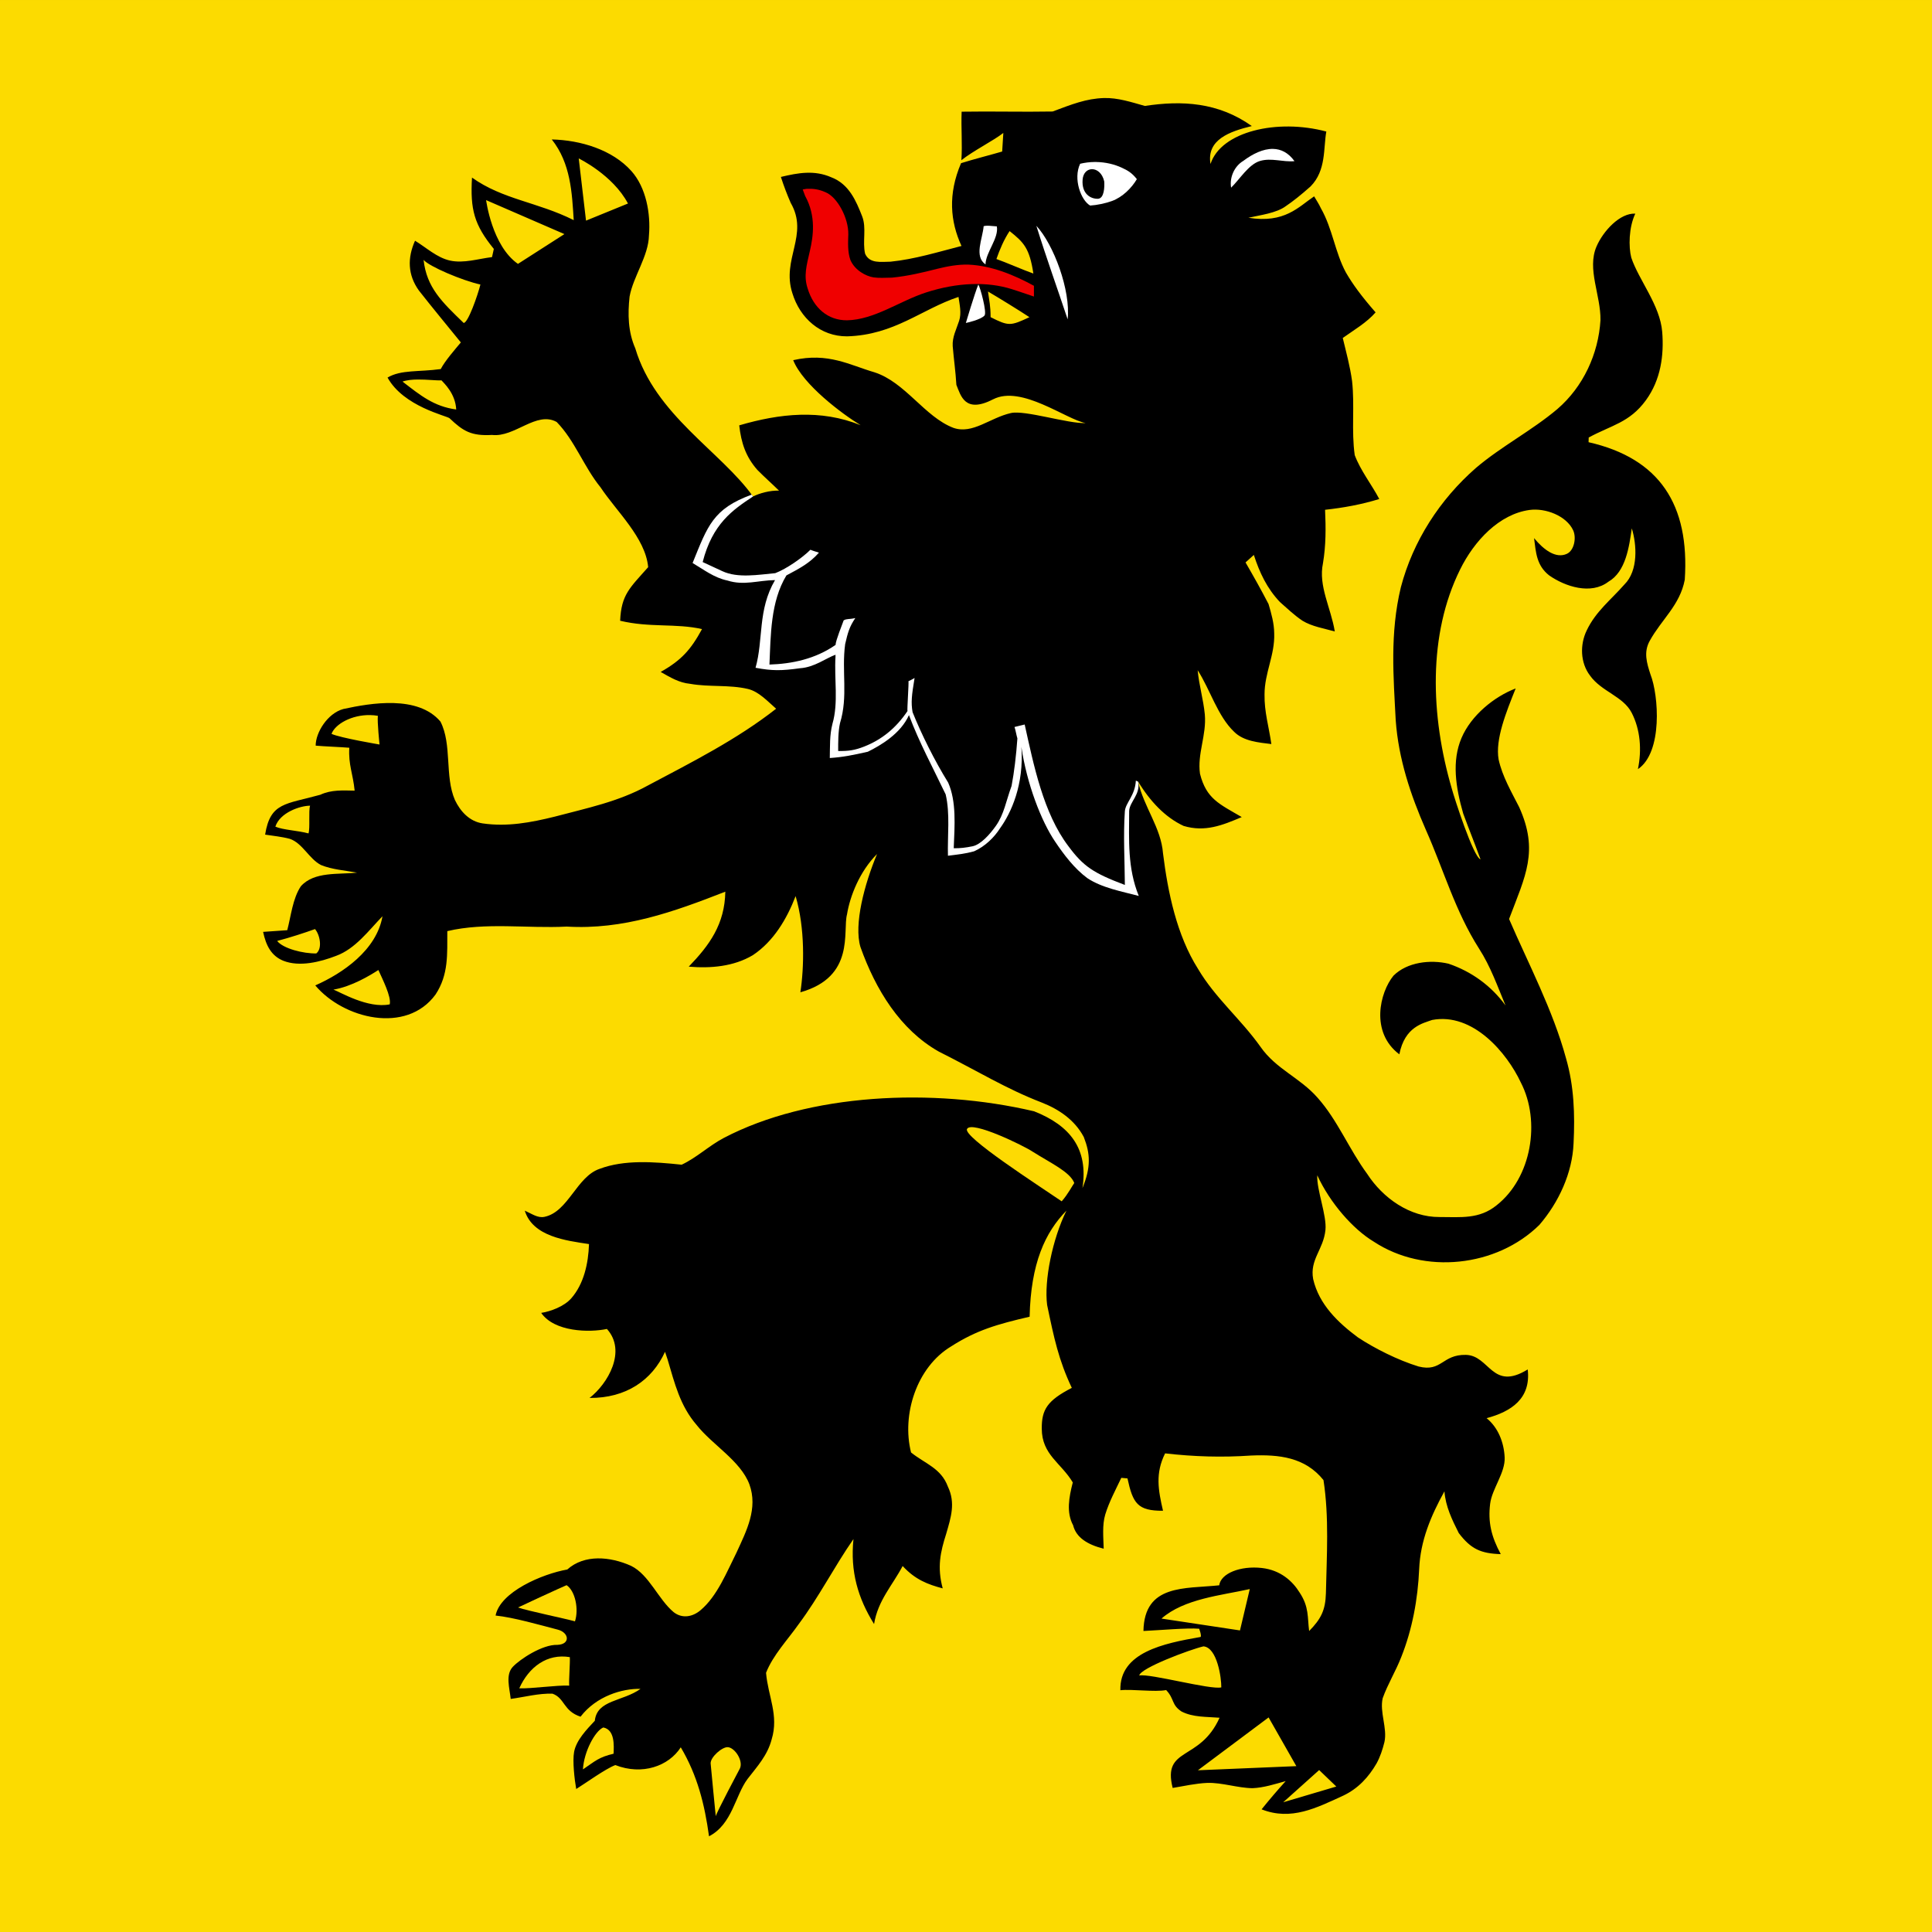 <?xml version="1.0" encoding="UTF-8" standalone="no"?>
<!DOCTYPE svg PUBLIC "-//W3C//DTD SVG 1.1//EN" "http://www.w3.org/Graphics/SVG/1.1/DTD/svg11.dtd">
<!-- Created with Vectornator (http://vectornator.io/) -->
<svg height="100%" stroke-miterlimit="10" style="fill-rule:nonzero;clip-rule:evenodd;stroke-linecap:round;stroke-linejoin:round;" version="1.1" viewBox="0 0 800 800" width="100%" xml:space="preserve" xmlns="http://www.w3.org/2000/svg" xmlns:vectornator="http://vectornator.io" xmlns:xlink="http://www.w3.org/1999/xlink">
<rect x="0" y="0" width="800" height="800" fill="#333333" stroke="none"/>
<defs/>
<clipPath id="ArtboardFrame">
<rect height="800" width="800" x="0" y="0"/>
</clipPath>
<g clip-path="url(#ArtboardFrame)" id="g12510" vectornator:layerName="g12510">
<path d="M0.001 0.002L0.001 800.001L800.038 800.001L800.038 0.002L0.001 0.002Z" fill="#fcdb00" fill-rule="nonzero" opacity="1" stroke="none" vectornator:layerName="path"/>
<path d="M457.045 40.597C449.751 40.844 443.97 43.138 435.862 46.173C423.311 46.406 410.741 46.036 398.192 46.249C397.922 52.862 398.543 59.733 398.085 66.34C403.016 62.427 411.354 58.262 415.46 55.05C415.327 57.616 415.166 60.18 414.977 62.743C411.196 63.871 402.882 66.001 397.95 67.568C392.456 80.461 393.466 91.678 398.132 101.849C388.482 104.329 378.641 107.372 368.72 108.36C364.931 108.381 360.075 109.291 358.218 105.046C357.058 100.084 358.887 94.395 357.001 89.581C354.495 83.186 351.585 76.229 344.237 73.42C337.217 70.338 330.505 71.559 323.35 73.266C324.524 76.911 325.879 80.494 327.412 84.002C335.091 97.315 323.487 107.237 328.11 121.422C331.242 131.713 339.731 139.348 350.793 139.271C370.387 138.703 381.61 128.006 396.894 122.953C397.359 126.208 398.21 129.621 397.147 132.856C396.024 136.365 394.266 139.522 394.498 143.34C394.981 149.114 395.668 153.565 396.016 159.359C397.851 163.818 399.518 171.371 411.229 165.347C422.939 159.321 441.496 173.711 449.527 175.187C442.148 175.473 424.437 169.718 418.59 171.038C409.852 173.01 402.774 179.927 394.806 177.173C382.894 172.639 374.849 158.242 362.065 154.152C351.875 151.187 342.967 145.823 328.446 149.137C332.489 159.282 348.755 171.454 356.38 176.07C339.788 169.364 322.85 171.228 306.1 176.13C306.914 183.359 308.77 189.075 313.606 194.579C316.508 197.524 319.619 200.256 322.577 203.163C318.844 203.028 314.555 204.213 311.814 205.583C298.552 186.971 271.293 171.887 263.055 144.231C260.058 137.391 259.903 130.124 260.696 122.799C262.205 114.505 268.547 106.036 268.721 97.433C269.474 88.517 267.561 77.657 261.429 70.805C253.545 61.993 240.429 58.022 228.479 57.745C236.342 67.643 236.85 79.865 237.565 91.153C222.56 83.626 208.203 82.642 195.448 73.535C194.675 86.763 196.333 93.062 204.483 103.072C204.077 104.798 204.151 104.738 203.726 106.462C198.061 107.141 192.019 109.148 186.338 107.895C180.92 106.701 176.458 102.468 171.855 99.677C168.665 106.789 168.8 113.806 173.44 120.278C179.125 127.526 185.024 134.638 190.827 141.789C188.35 144.775 184.302 149.368 182.504 152.82C173.494 154.077 166.071 153.013 160.475 156.343C167.112 168.372 184.95 172.138 186.148 173.186C191.83 178.593 195.141 180.567 203.728 180.101C213.184 181.186 222.097 170.062 230.51 174.734C238.012 182.408 241.801 193.358 248.649 201.766C255.204 211.67 267.289 222.716 268.392 234.849C260.787 243.445 257.252 246.199 256.79 257.037C269.088 259.983 279.75 258.028 290.689 260.486C286.067 269.033 282.124 273.411 273.578 278.236C277.523 280.465 281.138 282.714 285.796 283.158C293.706 284.573 301.944 283.449 309.719 285.289C314.263 286.375 317.936 290.485 321.38 293.468C305.194 306.182 286.299 315.695 268.18 325.307C255.998 332.013 242.962 334.63 229.697 338.155C219.836 340.598 210.031 342.44 199.821 340.947C194.405 340.132 190.631 336.005 188.369 331.258C184.077 321.356 187.249 308.276 182.377 298.78C173.053 287.791 153.659 291.089 142.17 293.584C135.61 295.373 130.71 303.313 130.712 308.755C134.019 309.065 141.314 309.337 144.64 309.627C144.216 316.72 146.155 320.311 146.851 327.384C141.899 327.305 137.259 326.958 132.638 329.089C118.283 333.107 111.936 332.157 109.78 345.6C113.164 346.123 116.664 346.45 119.989 347.343C125.231 349.067 128.053 355.734 132.928 358.193C137.51 360.075 142.946 360.442 147.838 361.334C140.296 362.187 130.064 360.752 124.553 367.012C121.169 372.129 120.494 379.317 118.946 385.172L108.948 385.87C110.156 391.595 112.37 395.81 117.303 397.826C124.031 400.501 132.696 398.31 139.193 395.791C147.141 392.884 152.634 385.327 158.377 379.396C155.952 393.44 141.891 403.035 130.55 408.037C142.164 421.844 168.241 428.371 180.344 411.818C185.817 403.505 185.162 395.071 185.221 385.557C201.135 381.797 218.344 384.531 234.666 383.679C258.084 385.074 278.854 377.633 300.34 369.223C300.108 382.701 293.77 391.398 285.196 400.269C294.227 401.042 303.781 400.247 311.731 395.518C320.317 389.802 325.808 380.54 329.443 371.063C333.398 384.353 332.988 400.627 331.416 410.888C354.226 404.501 348.865 385.587 350.73 378.62C351.967 371.043 355.979 360.807 363.166 353.633C357.928 366.147 353.503 382.805 356.285 392.109C362.571 409.833 372.78 426.39 388.677 435.402C404.965 443.574 416.567 450.827 431.259 456.492C438.541 459.33 444.977 463.781 448.664 470.617L448.763 470.798C451.451 477.638 451.823 483.225 448.216 491.979C450.728 475.728 443.133 466.063 428.2 460.164C386.175 450.287 334.871 452.762 299.683 471.213C293.59 474.41 288.448 479.392 282.259 482.277C270.798 481.062 258.491 480.147 248.321 483.984C238.767 487.202 235.338 501.798 225.463 503.866C222.671 504.451 220.4 502.681 217.301 501.309C220.587 512.028 234.357 513.703 243.892 515.146C243.632 523.197 241.75 531.626 236.599 537.549C233.557 541.049 227.873 543.054 224.1 543.641C229.561 551.562 244.06 551.832 251.31 550.29C259.594 559.459 251.68 573.002 244.118 578.857C259.238 578.974 270.02 571.524 275.373 559.756L276.437 562.935C279.395 572.837 281.542 582.043 288.485 590.085C294.943 598.262 306.604 604.852 310.297 614.599C313.951 624.599 309.099 633.9 305.001 642.833C300.997 650.798 297.032 660.878 290.129 666.711C286.859 669.521 282.508 670.352 278.95 667.562C272.587 662.291 268.8 652.04 261.297 648.376C252.594 644.482 241.99 643.545 234.899 649.894C224.431 651.755 207.085 659.208 205.211 668.963C212.734 669.739 223.606 672.892 230.935 674.789C235.635 675.97 236.337 680.877 230.801 681.102C224.622 680.885 215.275 687.043 212.311 690.233C209.256 693.525 210.997 698.995 211.48 703.493C217.146 702.716 223.102 701.107 228.787 701.319C233.938 703.164 233.198 708.482 240.393 710.841C246.947 702.309 257.652 699.138 265.238 699.323C257.812 704.626 247.21 703.805 246.299 712.539C242.993 716.066 238.63 720.548 237.722 725.41C237.01 729.221 237.904 736.974 238.6 740.793C242.255 738.525 250.755 732.388 254.795 730.876C265.961 735.241 276.924 731.29 281.89 723.528C288.775 735.135 291.771 747.113 293.59 760.368C303.249 755.392 304.38 743.507 309.563 736.608C313.606 731.376 317.783 726.883 319.522 720.255C322.58 710.293 318.015 702.326 317.202 692.675C320.066 685.351 326.212 678.939 330.718 672.524C339.131 661.265 345.398 648.804 353.402 637.293C352.016 650.737 355.253 661.763 361.932 672.485C363.496 662.733 369.611 656.36 373.767 648.455C378.994 654.128 384.227 656.093 390.359 657.716C387.988 648.934 389.392 642.641 391.81 635.085C393.764 628.321 395.736 622.389 392.506 615.588C389.663 607.913 383.125 606.148 377.247 601.44C373.302 585.802 379.529 566.11 393.858 557.507C404.358 550.782 412.945 548.337 426.344 545.222C426.852 523.1 432.755 510.316 441.58 501.309C435.793 513.074 432.294 530.285 433.59 540.342C436.444 554.062 438.346 563.138 443.817 574.696L443.806 574.693C433.67 579.917 431.299 583.678 431.376 591.597C431.413 602.41 439.361 605.706 444.217 613.845C442.631 620.02 441.485 626.25 444.352 631.576C445.608 636.652 450.294 639.607 457.017 641.284C456.901 636.711 456.34 631.497 457.675 627.078C459.281 621.846 461.967 616.869 464.309 611.945L466.862 612.176C469.104 622.502 471.035 625.643 481.577 625.569C479.585 616.965 478.328 610.084 482.446 601.81C494.475 603.185 506.022 603.534 518.128 602.701C529.538 602.236 540.386 603.34 548.025 612.874C550.404 628.183 549.359 644.25 549.03 659.733C548.837 666.786 546.96 670.411 542.087 675.371C541.347 669.689 542.103 665.43 538.157 659.461C535.235 654.713 530.228 650.145 522.519 649.272C513.58 648.26 505.513 651.514 504.845 656.442C490.59 657.951 473.849 655.861 473.475 675.352C479.943 675.061 491.608 674.019 496.464 674.423C496.358 673.658 497.933 678.002 496.95 677.865C481.935 680.489 463.507 684.18 463.921 699.886C468.599 699.344 478.241 700.73 482.882 699.819C486.422 703.559 484.943 705.854 489.254 708.703C494.05 711.166 499.716 710.836 504.995 711.28C496.793 729.576 481.235 723.135 485.58 740.351C490.3 739.555 495.135 738.471 499.93 738.257C506.08 738.084 512.52 740.388 518.649 740.446C523.252 740.272 527.95 738.741 532.379 737.52C528.939 741.316 525.611 745.214 522.4 749.207C534.66 754.052 545.163 748.587 556.263 743.508C562.354 740.6 566.685 735.933 570.03 730.155C571.538 727.386 572.486 724.441 573.259 721.378C574.556 715.583 571.192 708.954 572.545 703.18C574.634 697.346 577.94 692.019 580.183 686.263C584.803 674.712 587.106 662.136 587.647 649.752C588.131 637.969 592.502 627.682 598.11 617.527C598.568 623.792 601.338 629.445 604.046 634.812C609.093 641.46 613.234 643.28 621.433 643.534C617.481 636.228 616.108 630.239 617.034 622.682C617.791 616.501 623.357 609.792 623.046 603.458C622.737 597.125 620.271 591.052 615.572 587.238C625.703 584.519 634.006 579.163 632.594 567.057C617.774 576.192 616.872 561.242 606.995 561.028C597.118 560.813 597.045 568.245 587.418 565.842C578.812 563.211 569.021 558.256 562.243 553.756C554.179 547.748 546.188 540.224 543.751 529.643C542.261 521.562 547.992 517.467 548.837 509.334C549.463 503.326 545.144 492.686 545.453 486.659C550.736 498.111 560.222 508.97 568.871 514.158C589.739 527.897 619.711 524.661 637.425 507.2C645.411 497.917 651.077 485.768 651.58 473.404C652.161 461.428 651.795 449.762 648.448 438.192C643.035 418.291 632.844 398.991 624.875 380.541C631.642 362.642 637.269 352.406 629.052 334.206C625.841 327.888 622.09 321.511 620.543 314.475C619.093 306.161 623.664 294.914 627.606 285.076C618.654 288.487 609.178 296.231 605.196 305.543C601.09 315.144 602.754 325.995 605.883 336.873C608.574 344.218 610.216 348.046 613.059 355.851C610.058 354.908 602.139 330.17 601.225 326.802C592.226 296.159 591.316 262.676 604.57 235.875C610.45 223.9 620.818 212.895 633.325 211.168C639.907 210.256 648.588 213.547 651.408 219.576C652.829 222.623 651.863 227.917 648.814 229.325C644.255 231.432 639.217 227.684 635.22 222.814C635.993 228.86 636.264 234.15 641.446 238.239C648.138 242.929 658.813 246.4 666.007 240.876C673.259 236.71 674.594 226.284 675.696 218.782C677.727 225.399 678.48 236.243 672.641 242.017C667.052 248.393 660.785 253.122 657.014 261.068C654.173 266.94 654.347 274.4 658.369 279.709C663.107 286.395 672.1 288.27 675.637 295.136C679.225 302.094 679.89 310.481 678.226 318.487C688.583 311.514 686.812 287.847 683.431 279.283C681.885 274.516 680.492 270.022 683.142 265.312C688.034 256.455 695.615 250.623 697.626 240.062C699.691 208.925 687.17 189.78 657.791 183.105C657.808 182.466 657.825 181.809 657.846 181.169C667.187 176.072 674.758 175.04 681.53 165.737C687.713 157.246 689.064 147.085 688.283 137.407C687.393 126.348 678.576 115.939 675.483 106.696C674.322 102.221 674.424 94.18 677.139 88.466C670.816 88.115 663.854 95.629 661.075 102.084C657.052 111.425 662.875 122.216 662.722 132.565C661.87 146.557 655.584 160.141 644.909 169.346C634.329 178.299 621.684 184.791 611.126 193.784C596.235 206.807 585.114 223.975 580.067 243.161C575.462 262.303 577.018 280.336 577.939 298.293C579.099 314.245 584.052 329.089 590.413 343.603C597.878 360.388 602.519 377.225 612.459 392.824C617.217 400.208 620.04 408.309 623.406 416.351C617.524 408.214 609.289 402.263 599.793 399.048C592.29 397.283 582.699 398.347 577.012 404.006C571.375 410.874 567.266 427.412 579.435 436.57C581.704 425.047 589.312 423.714 593.024 422.341C609.965 419.154 624.046 436.075 629.727 448.211C638.063 464.297 634.194 487.706 619.711 499.081C612.517 504.934 604.801 503.947 596.12 503.947C583.781 504.043 572.643 496.136 566.107 486.06C558.624 475.886 553.865 463.833 545.57 454.531C538.24 446.178 528.377 442.726 521.919 433.424C513.72 421.895 503.198 413.252 496.081 401.198C487.262 387.264 483.588 369.514 481.577 353.352C480.765 342.712 473.651 334.244 471.251 323.604C476.196 331.797 482.506 338.467 490.106 341.995C498.945 344.648 506.157 341.744 514.182 338.333C504.9 332.911 499.528 330.81 496.893 320.406C495.695 312.15 499.679 304.36 498.885 295.774C498.286 289.629 496.489 283.684 495.927 277.521C501.131 285.601 504.164 296.494 511.03 303.024C514.956 306.958 521.221 307.459 526.442 308.1C525.438 301.006 523.484 294.748 523.619 287.539C523.6 278.644 527.949 271.241 527.621 262.267C527.582 258.044 526.461 254.152 525.281 250.139C522.264 244.305 519.036 238.569 515.749 232.891C516.775 231.96 517.819 231.011 518.862 230.081L519.192 229.79C519.781 231.621 520.418 233.405 521.122 235.133C521.817 236.851 522.6 238.532 523.468 240.169C524.336 241.803 525.307 243.38 526.374 244.89C527.472 246.438 528.677 247.907 529.981 249.284C532.997 251.94 535.977 254.79 539.304 257.017C543.209 259.42 548.315 260.234 552.705 261.474C551.136 251.745 545.82 242.638 547.812 233.241C549.051 225.877 549.03 218.531 548.682 211.091C556.34 210.256 563.764 208.9 571.132 206.632C567.902 200.528 563.38 194.888 560.962 188.453C559.532 178.376 561.001 167.912 559.861 157.779C559.03 151.654 557.441 145.937 556.011 139.947C560.556 136.692 565.911 133.61 569.605 129.348C563.689 122.581 560.128 117.696 557.289 112.799C552.783 104.425 551.776 94.681 546.96 86.251C546.148 84.45 545.061 82.896 544.156 81.301C537.672 85.678 531.954 92.597 516.928 90.166C521.665 89.099 528.625 88.25 532.474 85.326C535.264 83.457 538.799 80.658 542.677 77.194C549.217 70.585 547.946 61.348 549.203 54.469C528.854 49.04 505.608 54.431 501.244 67.898C499.545 57.818 509.148 54.44 518.354 52.198C504.424 42.309 489.4 41.539 474.068 43.868C468.554 42.328 462.82 40.403 457.044 40.599L457.045 40.597ZM239.642 65.609C239.642 65.609 253.747 72.395 260.031 84.271L242.656 91.363L239.642 65.609ZM201.29 82.862L233.714 96.933L214.474 109.269C203.691 101.794 201.29 82.862 201.29 82.862ZM418.051 95.687C423.995 100.4 426.308 102.819 427.898 113.264C424.224 112.022 416.269 108.517 412.596 107.257C414.027 103.187 415.67 99.29 418.049 95.687L418.051 95.687ZM175.394 107.604C177.579 110.278 191.376 116.168 198.932 117.82C197.781 122.346 193.81 133.745 191.992 133.726C182.977 125.016 176.666 119.055 175.394 107.604ZM409.104 120.702C413.319 123.184 422.209 128.629 426.269 131.342C418.416 134.985 417.745 135.133 410.184 131.333C410.175 126.555 409.635 124.669 409.102 120.702L409.104 120.702ZM173.026 157.153C176.864 157.124 180.807 157.608 182.825 157.511C183.931 158.76 188.581 162.977 188.905 169.559C179.623 168.31 174.014 163.665 166.673 157.997C168.463 157.371 170.726 157.17 173.026 157.153ZM153.23 296.099C154.299 296.115 155.384 296.214 156.467 296.402C156.158 298.92 157.161 308.287 157.161 308.287C157.161 308.287 140.967 305.565 137.272 303.878C138.845 299.729 145.733 295.97 153.23 296.099ZM128.4 333.618C127.685 335.865 128.46 342.85 127.745 345.099C123.297 343.878 117.165 343.684 114.02 342.297C115.912 336.45 124.246 333.637 128.402 333.62L128.4 333.618ZM130.431 384.71C132.384 386.882 133.654 392.665 130.974 394.793C125.714 394.92 117.223 392.81 114.77 389.626C120 388.255 126.303 386.211 130.429 384.71L130.431 384.71ZM156.683 401.66C158.261 405.207 162.147 412.79 161.372 415.889C152.29 417.701 140.915 410.802 138.073 409.775C145.593 408.537 153.277 403.866 156.685 401.66L156.683 401.66ZM517.507 657.999L513.447 675.125L480.951 670.217C490.336 661.966 505.746 660.624 517.507 657.999ZM226.161 660.432C227.303 661.69 228.399 662.989 229.446 664.326L230.412 667.91C226.354 666.735 222.331 665.443 218.347 664.036C220.938 662.796 223.531 661.537 226.161 660.432ZM498.331 681.724C504.016 682.208 505.781 694.824 505.713 698.705C501.363 699.829 476.149 692.892 471.74 693.783C472.203 690.722 492.706 683.036 498.331 681.724ZM525.301 711.153L536.789 731.323L496.026 733.031L525.301 711.153ZM546.234 732.943L553.338 739.765L531.347 746.283L546.234 732.943Z" fill="#000000" fill-rule="nonzero" opacity="1" stroke="none" vectornator:layerName="path"/>
<path d="M527.169 61.655C523.03 61.562 518.653 63.741 514.823 66.618C511.017 68.881 509.068 73.618 509.777 77.704C513.296 74.313 517.016 68.063 521.71 66.661C526.451 65.243 531.088 67.181 536.019 66.736C533.463 63.175 530.389 61.727 527.171 61.655L527.169 61.655ZM453.14 67.079C451.159 67.102 449.187 67.347 447.261 67.81C444.286 74.077 447.62 82.966 451.409 85.115C454.172 84.959 457.861 84.184 460.46 83.225C464.837 81.615 468.594 77.838 470.748 74.178C468.685 71.544 466.921 70.565 464.561 69.468C461.368 67.982 457.714 67.151 453.981 67.082C453.701 67.077 453.421 67.077 453.14 67.08L453.14 67.079ZM452.19 70.054C454.24 70.047 456.478 71.707 457.24 75.136C457.394 77.538 457.228 82.036 454.748 82.301C451.655 82.466 447.828 80.29 448.282 74.391C448.501 71.534 450.264 70.058 452.19 70.054ZM408.853 93.465C408.304 93.465 407.783 93.515 407.311 93.65C406.855 98.976 403.246 106.081 408.08 109.498C408.158 104.46 413.658 98.66 412.769 93.738C411.42 93.691 410.062 93.461 408.851 93.465L408.853 93.465ZM429.133 93.496C433.344 107.012 437.852 119.459 442.093 132.236C443.389 120.198 436.272 101.175 429.133 93.496ZM405.109 117.796C403.597 121.461 399.939 133.732 399.939 133.732C399.939 133.732 406.066 132.469 407.67 130.647C408.723 129.37 405.93 119.088 405.109 117.796ZM311.262 204.823C295.229 210.685 293.054 217.704 286.784 233.128C291.617 235.977 295.604 239.192 301.25 240.393C308.095 242.562 313.806 240.319 320.923 240.205C313.668 252.568 316.18 264.829 312.854 276.515C319.723 277.809 323.571 277.771 331.313 276.699C337.25 276.311 342.079 272.496 345.962 271.112C345.961 271.357 345.967 271.621 345.961 271.862C345.381 281.26 347.253 290.894 344.701 299.711C343.483 304.46 343.717 308.997 343.601 313.88C349.267 313.492 353.155 312.67 359.342 311.281C364.729 308.634 372.995 303.745 376.378 296.104C380.646 307.474 386.351 317.999 391.578 328.935C393.473 336.918 392.293 346.087 392.524 354.345C396.936 353.794 399.683 353.524 403.352 352.506C407.925 350.483 411.781 346.639 414.094 342.972C418.639 336.711 424.085 324.938 422.932 309.272C425.206 324.666 431.205 340.137 436.909 348.508C440.583 353.974 444.876 359.633 450.195 363.586C456.268 367.656 464.544 369.13 471.543 370.991C466.844 359.402 467.52 348.008 467.56 335.779C467.751 331.955 472.393 328.878 471.25 323.634L470.332 323.244C470.003 329.472 466.078 332.389 465.781 335.894C465.085 346.108 465.723 356.241 465.781 366.435C452.734 361.524 448.589 358.721 442.46 350.467C431.978 336.708 428.016 316.67 424.299 300.004C422.888 300.334 421.475 300.661 420.082 301.029C420.562 302.407 420.788 304.08 421.28 305.774C420.774 312.881 419.958 319.73 418.864 325.466C416.572 331.705 415.777 337.143 412.371 341.973C409.901 345.481 406.087 349.749 402.679 350.431C399.824 351.005 397.76 351.27 394.919 351.242C395.298 341.828 396.084 331.918 392.623 324.069C386.992 314.985 381.475 303.889 377.879 294.895C377.183 290.867 377.492 288.018 378.709 280.746C376.969 281.755 376.392 281.967 376.174 282.077C376.375 282.659 375.563 293.864 375.773 294.439C370.946 301.601 365.039 306.297 357.863 309.128C353.987 310.654 351.348 311.047 347.073 310.97C347.062 307.443 347.041 302.929 347.833 299.421C351.257 288.26 348.434 278.003 349.962 266.705C351.075 261.956 351.682 259.601 354.168 255.929C351.582 256.521 350.559 256.117 349.344 256.884C348.79 258.489 346.025 265.276 345.984 267.048C337.544 272.921 327.845 274.89 318.614 275.179C319.155 263.106 319.031 249.133 325.643 238.262C331.128 235.342 335.281 233.189 339.11 228.835C337.824 228.395 337.034 228.241 335.568 227.647C332.342 230.886 325.716 235.549 321.017 237.332C314.036 237.973 305.53 239.486 299.158 236.533L290.96 232.736C295.028 216.824 303.452 211.111 311.797 205.594C311.795 205.511 311.295 204.84 311.26 204.821L311.262 204.823Z" fill="#ffffff" fill-rule="nonzero" opacity="1" stroke="none" vectornator:layerName="path"/>
<path d="M427.641 476.908C435.086 481.617 443.078 485.252 444.836 489.857C443.974 491.02 442.245 494.471 439.625 497.44C430.296 491.04 398.455 470.597 400.442 467.46C402.413 463.88 424.199 474.564 427.641 476.908ZM234.606 656.387C238.177 658.755 239.744 666.299 238.081 671.375C234.021 670.193 218.488 667.037 214.505 665.623C217.096 664.381 231.976 657.491 234.608 656.387L234.606 656.387ZM235.95 686.183C236.104 688.567 235.519 695.614 235.693 697.978C230.588 697.726 220.126 699.292 215.019 699.097C218.987 690.285 226.515 684.606 235.95 686.183ZM249.828 715.302C254.661 716.293 254.207 722.858 254.072 726.173C247.891 727.628 246.486 729.221 241.384 732.663C241.786 725.321 246.406 716.716 249.828 715.302Z" fill="#fdda03" fill-rule="nonzero" opacity="1" stroke="none" vectornator:layerName="path"/>
<path d="M334.099 78.179C333.599 78.198 332.914 78.415 332.39 78.467C332.755 79.374 333.044 80.312 333.43 81.214C337.994 89.562 336.75 97.841 335.359 103.88C333.938 110.044 332.741 114.262 334.404 119.363L334.443 119.486C336.866 127.443 342.735 132.672 350.717 132.629C362.075 132.412 372.446 124.671 383.449 121.106C396.493 116.883 408.895 116.541 419.001 119.739C419.001 119.739 424.139 121.389 428.132 122.791L428.132 118.343C419.715 113.749 410.544 110.009 401.074 109.574C396.684 109.445 392.301 110.265 388.016 111.324C382.021 112.869 375.873 114.317 369.374 114.964C366.595 115.011 363.889 115.181 361.72 114.861C358.537 114.359 354.004 111.937 352.154 107.71C350.935 104.359 351.16 100.403 351.265 97.065C351.414 90.354 346.748 81.63 341.877 79.619C341.776 79.58 341.677 79.539 341.579 79.496C339.076 78.397 336.788 78.077 334.098 78.179L334.099 78.179ZM333.431 81.214C333.333 81.036 333.249 80.859 333.146 80.68L333.475 81.33L333.431 81.214Z" fill="#f00000" fill-rule="nonzero" opacity="1" stroke="none" vectornator:layerName="path"/>
<path d="M294.258 730.177C294.258 730.177 296.413 753.025 296.413 752.024C296.413 751.024 306.403 732.231 306.403 732.231C307.824 729.089 304.316 723.708 301.407 723.469C299.046 723.276 294.177 727.559 294.258 730.177Z" fill="#fcdb00" fill-rule="nonzero" opacity="1" stroke="none" vectornator:layerName="path"/>
</g>
</svg>
